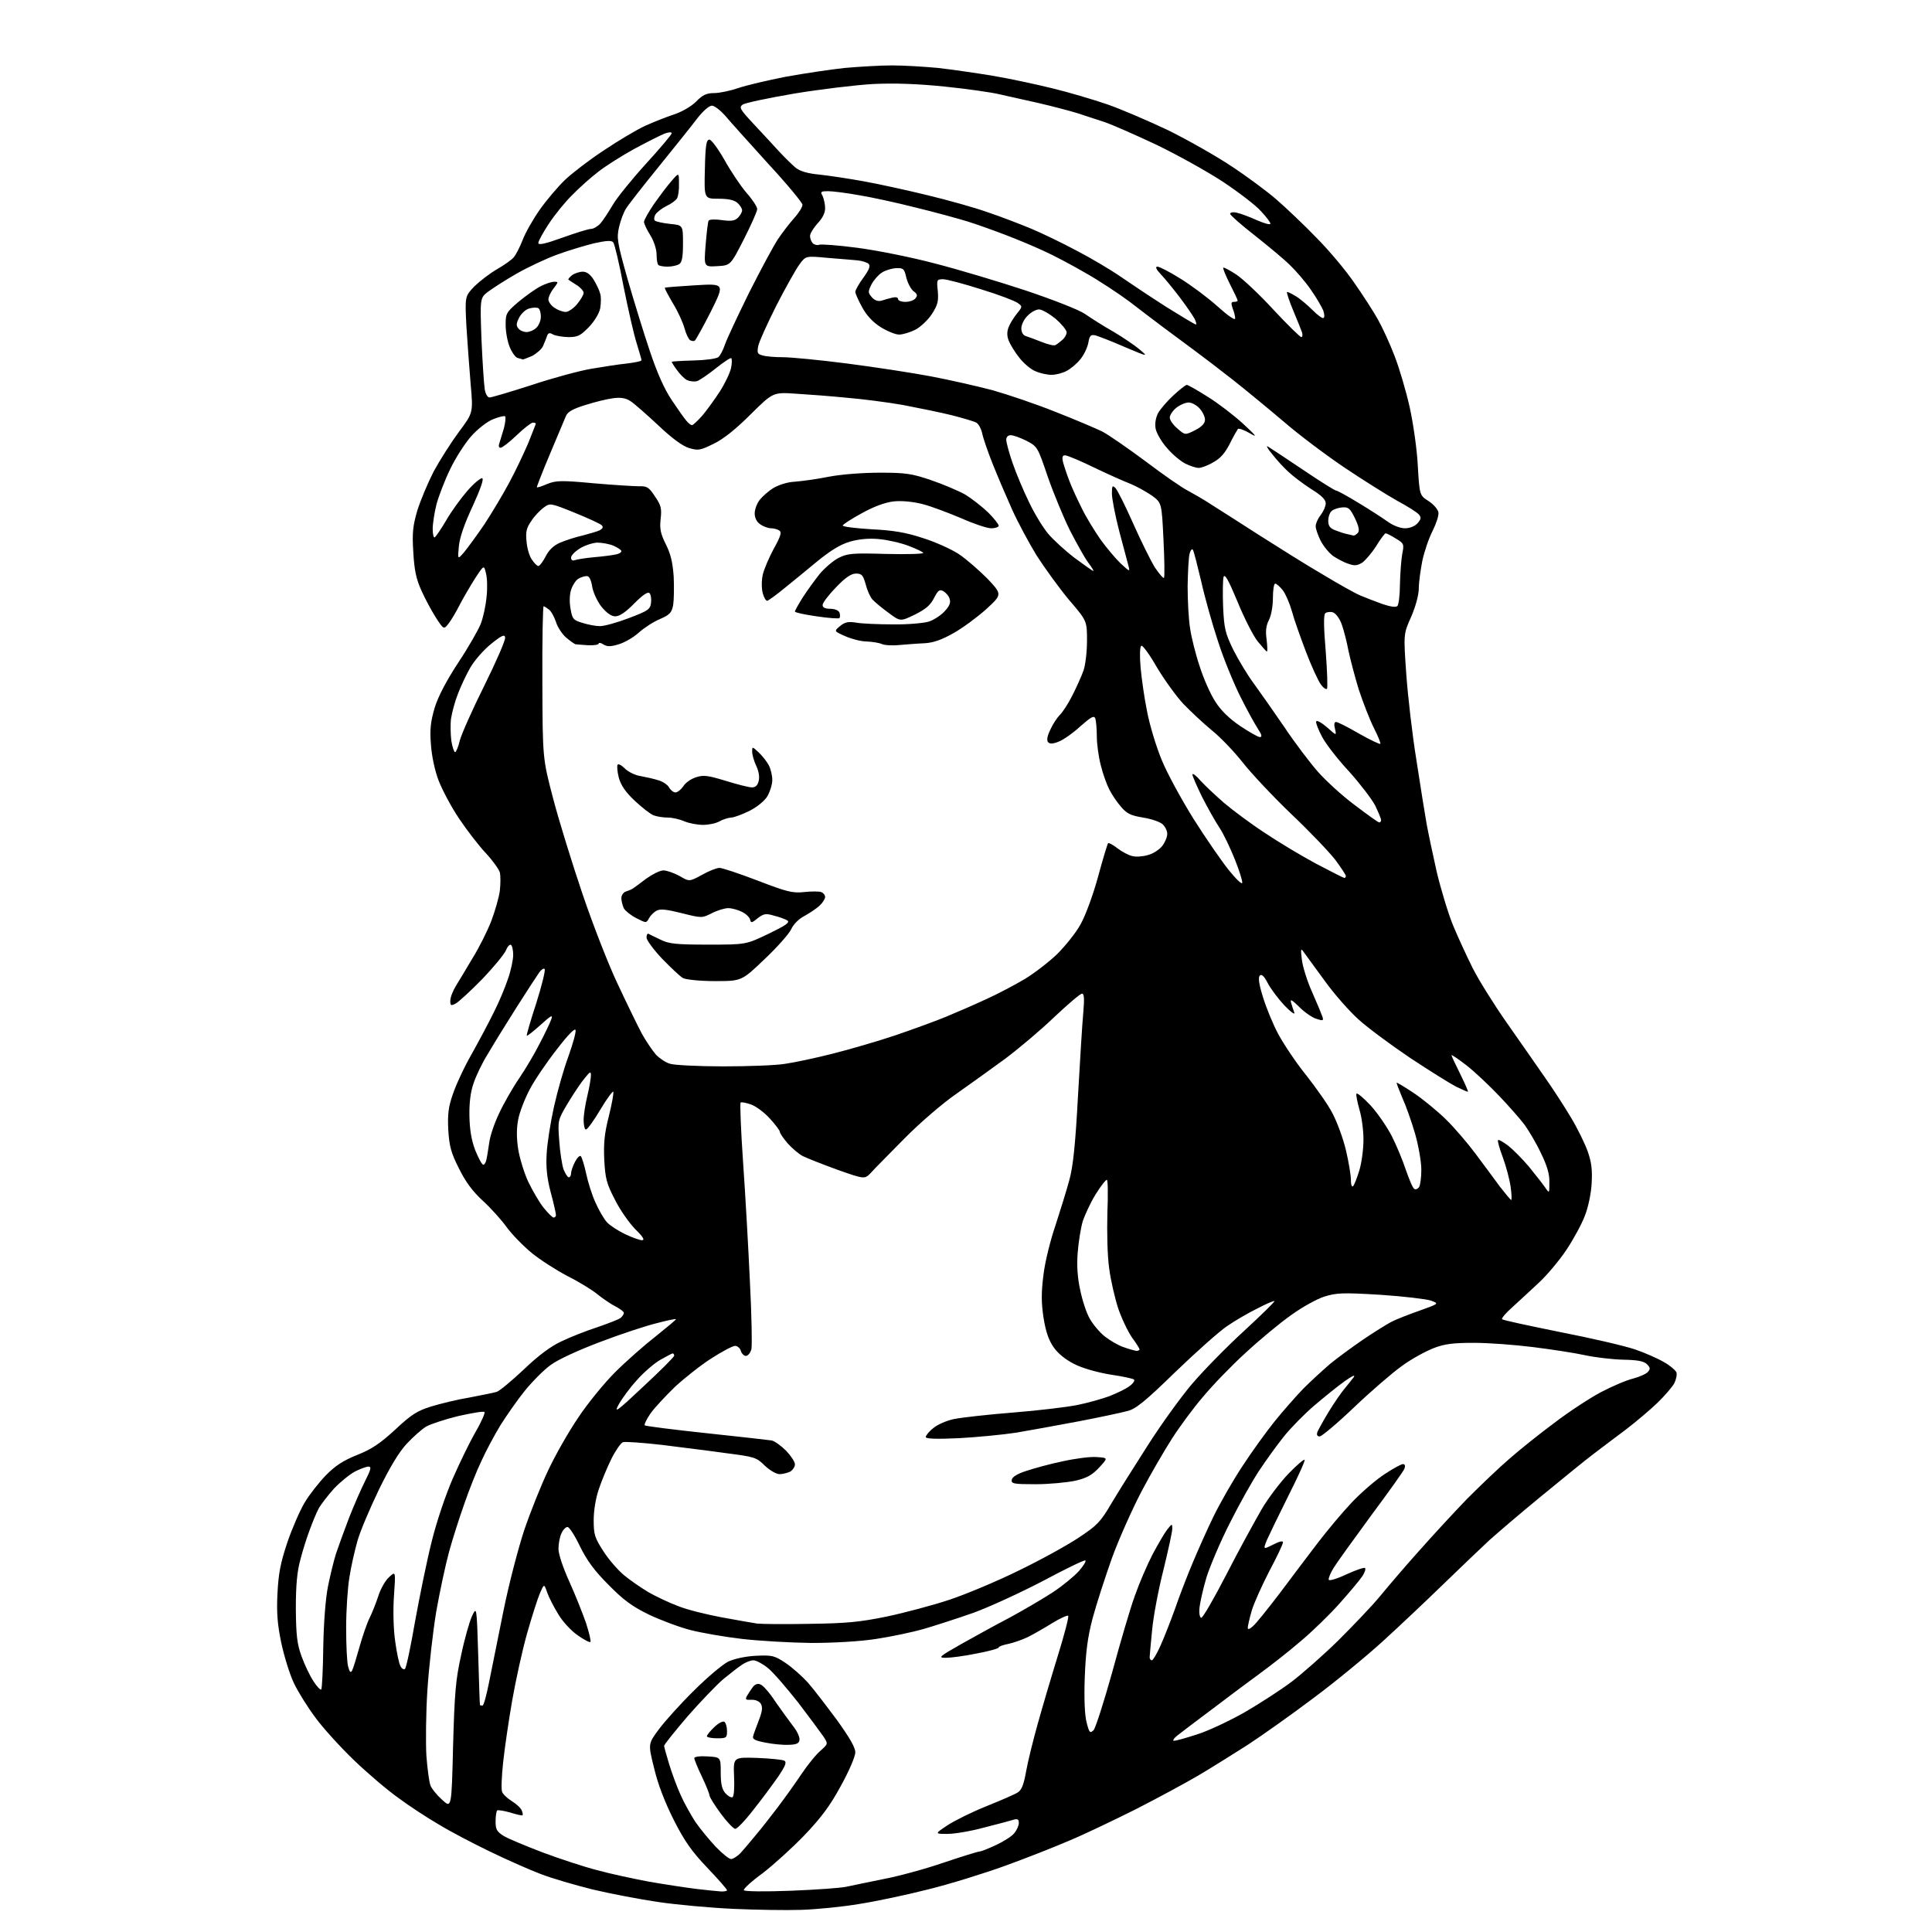 <?xml version="1.0" encoding="UTF-8" standalone="no"?>
<svg 
  version="1.1" 
  xmlns="http://www.w3.org/2000/svg" 
  xmlns:xlink="http://www.w3.org/1999/xlink" 
  xmlns:svg="http://www.w3.org/2000/svg"
  xmlns:rdf="http://www.w3.org/1999/02/22-rdf-syntax-ns#"
  xmlns:cc="http://creativecommons.org/ns#"
  xmlns:dc="http://purl.org/dc/elements/1.1/"
  viewBox="0 0 768 768"
  width="768"
  height="768"
>
<style>svg {background-color: white; }</style>"
<path stroke="none" fill="black" fill-rule="evenodd" d="M318.5,759.2C312.4,759.4 300.3,759.2 291.5,758.8C282.7,758.4 269.3,757.2 261.8,756.1C254.2,755.0 242.4,752.7 235.6,751.1C228.8,749.4 219.4,746.7 214.8,744.9C210.3,743.2 201.1,739.1 194.5,735.9C187.9,732.7 178.9,728.0 174.5,725.3C170.0,722.7 162.8,718.0 158.5,714.8C154.1,711.7 146.1,704.9 140.6,699.6C135.2,694.4 128.3,686.8 125.4,682.8C122.4,678.8 118.5,672.6 116.8,669.0C115.1,665.4 112.9,658.2 111.8,653.0C110.3,645.8 109.9,641.1 110.3,633.4C110.7,625.4 111.5,621.3 114.2,613.2C116.1,607.6 119.2,600.5 121.1,597.3C123.0,594.1 126.8,589.3 129.5,586.5C133.2,582.7 136.4,580.6 141.9,578.4C147.7,576.1 151.0,573.9 157.1,568.3C163.5,562.3 165.9,560.8 171.4,559.1C175.0,558.0 181.9,556.3 186.8,555.5C191.6,554.6 196.4,553.6 197.4,553.3C198.5,553.0 203.3,549.0 208.1,544.5C213.8,539.0 219.0,535.1 223.2,533.2C226.7,531.5 233.1,529.0 237.4,527.6C241.8,526.1 245.9,524.5 246.7,523.9C247.4,523.3 248.0,522.4 248.0,521.9C248.0,521.4 246.5,520.3 244.8,519.4C243.0,518.5 239.7,516.3 237.5,514.5C235.3,512.7 229.9,509.4 225.5,507.2C221.1,504.9 214.7,500.8 211.4,498.1C208.0,495.3 203.5,490.7 201.4,487.8C199.3,484.9 195.0,480.1 191.8,477.2C187.8,473.5 185.0,469.7 182.4,464.4C179.3,458.3 178.6,455.6 178.2,449.2C177.9,443.1 178.2,440.1 180.0,435.0C181.2,431.4 184.5,424.2 187.5,419.0C190.4,413.8 194.4,406.3 196.3,402.4C198.3,398.5 200.8,392.5 201.9,389.2C203.1,385.8 204.0,381.5 204.0,379.6C204.0,377.7 203.6,375.9 203.1,375.6C202.6,375.3 201.7,376.3 201.1,377.8C200.4,379.4 196.2,384.5 191.7,389.2C187.1,393.9 182.4,398.2 181.2,398.9C179.2,399.9 179.0,399.8 179.0,397.8C179.0,396.5 180.0,393.9 181.3,391.8C182.5,389.8 185.5,384.9 187.9,380.8C190.4,376.8 193.7,370.2 195.3,366.1C196.8,362.1 198.4,356.6 198.7,354.0C199.0,351.3 199.0,348.1 198.7,346.8C198.3,345.5 195.8,342.0 193.0,339.0C190.2,336.0 185.5,329.9 182.5,325.4C179.5,321.0 175.9,314.2 174.4,310.4C172.8,306.2 171.6,300.5 171.3,295.9C170.8,289.9 171.2,286.8 172.8,281.3C174.2,276.8 177.4,270.7 182.1,263.5C186.1,257.5 190.1,250.5 191.1,248.0C192.1,245.4 193.1,240.7 193.4,237.4C193.8,234.2 193.7,229.9 193.2,228.0C192.4,224.5 192.4,224.5 188.8,230.0C186.9,233.0 184.1,237.8 182.7,240.5C181.3,243.3 179.3,246.6 178.3,247.9C176.4,250.3 176.4,250.3 173.2,245.4C171.5,242.7 168.9,237.9 167.5,234.7C165.5,230.3 164.7,226.8 164.3,219.6C163.8,211.8 164.1,209.1 165.9,202.9C167.2,198.8 170.1,191.9 172.4,187.4C174.8,183.0 179.3,175.9 182.4,171.7C188.1,164.1 188.1,164.1 187.1,152.8C186.6,146.6 185.8,136.2 185.4,129.6C184.8,117.8 184.8,117.8 188.6,113.8C190.8,111.7 194.8,108.6 197.6,107.0C200.4,105.4 203.4,103.3 204.2,102.3C205.1,101.3 206.7,98.1 207.8,95.3C208.9,92.4 212.0,87.0 214.6,83.3C217.3,79.5 221.7,74.3 224.5,71.6C227.2,69.0 234.2,63.6 240.0,59.8C245.8,55.9 253.2,51.5 256.5,50.0C259.8,48.5 264.9,46.5 267.9,45.5C271.0,44.5 274.8,42.3 276.7,40.4C279.3,37.7 280.9,37.0 283.9,37.0C286.0,37.0 290.3,36.1 293.5,35.0C296.7,33.9 305.2,31.9 312.4,30.5C319.6,29.2 330.2,27.6 335.9,27.0C341.6,26.5 350.0,26.0 354.6,26.0C359.3,26.0 367.4,26.5 372.8,27.0C378.1,27.6 387.9,29.0 394.5,30.1C401.1,31.2 411.8,33.5 418.3,35.1C424.9,36.7 434.7,39.6 440.2,41.5C445.7,43.4 456.6,48.1 464.4,51.8C472.1,55.6 483.4,62.0 489.4,66.0C495.5,70.0 503.6,76.0 507.4,79.3C511.3,82.7 518.5,89.5 523.3,94.5C528.2,99.4 535.0,107.5 538.4,112.5C541.9,117.5 546.1,124.0 547.8,127.1C549.5,130.1 552.5,136.6 554.4,141.6C556.3,146.5 559.0,155.7 560.4,162.0C561.8,168.4 563.3,178.8 563.6,185.2C564.3,196.9 564.3,196.9 567.9,199.2C569.9,200.5 571.6,202.5 571.8,203.7C572.0,204.9 570.9,208.2 569.5,211.0C568.0,213.9 566.2,219.2 565.4,222.9C564.7,226.5 564.0,231.4 564.0,233.8C564.0,236.4 562.8,240.9 561.0,245.1C557.9,252.0 557.9,252.0 559.0,267.7C559.6,276.4 561.4,292.1 563.1,302.5C564.7,312.9 566.5,324.2 567.1,327.5C567.7,330.8 569.5,339.4 571.1,346.5C572.8,353.6 575.7,363.2 577.6,367.8C579.5,372.4 583.0,380.0 585.4,384.8C587.8,389.6 594.0,399.5 599.2,406.9C604.3,414.2 611.1,423.9 614.2,428.4C617.3,432.8 621.9,439.9 624.4,444.1C626.9,448.2 629.9,454.3 631.1,457.6C632.7,462.1 633.0,465.1 632.7,470.5C632.5,474.4 631.3,480.1 630.0,483.3C628.8,486.5 625.5,492.6 622.7,496.8C619.9,501.0 614.9,507.0 611.5,510.1C608.2,513.2 603.5,517.5 601.0,519.8C598.5,522.0 596.8,524.1 597.1,524.4C597.4,524.8 607.8,527.0 620.1,529.5C632.4,531.9 645.8,535.0 649.9,536.4C654.0,537.8 659.2,540.1 661.5,541.5C663.9,542.8 666.0,544.7 666.4,545.5C666.7,546.4 666.3,548.3 665.6,549.8C664.8,551.3 661.8,554.8 658.8,557.7C655.9,560.5 650.3,565.2 646.4,568.2C642.5,571.1 636.7,575.5 633.4,578.0C630.2,580.4 620.8,588.1 612.5,594.9C604.2,601.7 595.0,609.6 592.0,612.3C589.0,615.1 580.9,622.8 574.0,629.5C567.1,636.2 556.1,646.6 549.5,652.6C542.9,658.6 530.5,668.8 522.0,675.1C513.5,681.5 501.8,689.8 496.0,693.6C490.2,697.3 481.4,702.8 476.5,705.7C471.6,708.6 460.3,714.7 451.5,719.2C442.7,723.6 430.8,729.3 425.0,731.7C419.2,734.2 407.8,738.7 399.5,741.7C391.2,744.7 377.4,749.0 368.8,751.1C360.2,753.3 347.8,755.9 341.3,756.9C334.8,758.0 324.6,759.0 318.5,759.2zM286.8,751.9C288.0,751.9 289.0,751.7 289.0,751.4C289.0,751.0 285.5,747.0 281.2,742.5C275.0,736.0 272.1,731.9 267.8,723.4C264.2,716.2 261.5,709.2 260.0,702.8C257.6,693.2 257.6,693.2 262.0,687.3C264.4,684.1 270.6,677.2 275.9,672.0C281.2,666.7 287.3,661.6 289.5,660.5C291.9,659.4 296.3,658.4 300.5,658.2C307.0,657.9 307.8,658.1 312.2,661.0C314.9,662.8 318.8,666.3 321.1,668.8C323.4,671.4 328.5,678.1 332.6,683.6C337.7,690.7 340.0,694.6 340.0,696.6C340.0,698.2 337.5,704.1 334.2,710.0C330.0,717.8 326.3,722.7 319.8,729.5C315.0,734.5 307.5,741.3 303.2,744.6C298.8,747.8 295.4,750.9 295.7,751.4C296.1,751.9 304.0,752.0 314.4,751.6C324.4,751.2 334.3,750.5 336.5,750.0C338.7,749.5 345.2,748.2 351.0,747.0C356.9,745.9 367.6,743.0 374.9,740.5C382.3,738.0 388.8,736.0 389.4,736.0C390.0,736.0 393.0,734.8 396.0,733.4C399.0,732.0 402.3,729.9 403.2,728.7C404.2,727.5 405.0,725.7 405.0,724.6C405.0,723.2 404.5,722.9 402.8,723.4C401.5,723.8 396.3,725.2 391.1,726.5C386.0,727.9 379.5,729.0 376.7,729.0C371.5,729.0 371.5,729.0 376.6,725.6C379.5,723.7 386.4,720.3 392.1,718.0C397.8,715.7 403.4,713.3 404.6,712.5C406.1,711.6 407.0,709.3 407.9,704.1C408.6,700.2 410.7,691.7 412.5,685.3C414.3,678.8 417.9,666.6 420.5,658.2C423.1,649.8 425.0,642.6 424.6,642.3C424.3,642.0 421.4,643.3 418.3,645.2C415.1,647.2 410.7,649.7 408.5,650.8C406.2,651.9 402.7,653.1 400.7,653.5C398.7,653.9 397.0,654.5 397.0,654.9C397.0,655.3 393.1,656.4 388.2,657.3C383.4,658.3 377.9,659.0 376.0,659.0C372.8,659.0 373.2,658.6 382.0,653.6C387.2,650.7 396.0,645.8 401.6,642.9C407.1,639.9 414.8,635.4 418.6,632.9C422.4,630.4 427.0,626.6 428.9,624.5C430.8,622.3 431.9,620.5 431.4,620.3C430.9,620.1 423.3,623.8 414.5,628.5C405.7,633.1 393.3,638.8 387.0,641.1C380.7,643.3 371.8,646.2 367.3,647.5C362.8,648.8 354.3,650.6 348.3,651.5C341.9,652.5 331.4,653.1 322.5,653.1C314.3,653.0 301.9,652.3 295.0,651.5C288.1,650.7 278.9,649.1 274.6,648.0C270.2,646.9 262.8,644.1 258.1,641.9C251.3,638.6 247.9,636.1 241.9,630.0C236.2,624.3 233.3,620.3 230.5,614.6C228.5,610.4 226.3,607.0 225.6,607.0C224.9,607.0 223.8,608.1 223.2,609.5C222.5,610.9 222.0,613.7 222.0,615.7C222.0,617.8 223.8,623.2 226.4,628.9C228.8,634.2 231.7,641.6 233.0,645.3C234.2,649.1 235.0,652.4 234.7,652.7C234.4,653.0 232.1,651.8 229.7,650.1C227.2,648.4 223.7,644.7 222.0,641.8C220.2,638.9 218.2,635.0 217.5,633.0C216.3,629.5 216.3,629.5 214.6,633.4C213.7,635.5 211.4,642.7 209.5,649.4C207.6,656.1 205.0,668.0 203.6,676.0C202.2,684.0 200.6,695.0 200.0,700.6C199.4,706.1 199.2,711.4 199.6,712.3C199.9,713.2 201.7,714.9 203.5,716.0C205.3,717.1 207.1,718.8 207.4,719.7C207.8,720.6 207.9,721.4 207.7,721.6C207.6,721.8 205.3,721.3 202.8,720.5C200.3,719.8 197.9,719.4 197.6,719.7C197.3,720.1 197.0,722.0 197.0,724.1C197.0,727.2 197.5,728.1 200.2,729.8C202.0,730.9 209.0,733.8 215.8,736.4C222.5,738.9 232.2,742.1 237.3,743.4C242.3,744.8 251.7,746.8 258.0,748.0C264.4,749.1 272.9,750.4 277.0,750.9C281.1,751.4 285.5,751.8 286.8,751.9zM290.6,739.0C291.4,739.0 293.1,737.9 294.3,736.7C295.5,735.4 298.3,732.1 300.5,729.4C302.8,726.7 306.6,721.8 309.1,718.5C311.6,715.2 315.8,709.4 318.4,705.5C321.0,701.6 324.5,697.3 326.2,695.9C329.2,693.2 329.2,693.2 327.4,690.4C326.3,688.8 321.8,682.7 317.3,676.8C312.7,671.0 307.4,664.8 305.3,663.1C303.2,661.4 300.6,660.0 299.5,660.0C298.4,660.0 296.3,660.8 294.9,661.8C293.5,662.7 290.2,665.3 287.5,667.5C284.9,669.7 278.5,676.4 273.3,682.3C268.2,688.3 264.0,693.5 264.0,694.0C264.0,694.4 264.9,697.7 266.0,701.3C267.1,704.9 269.1,710.3 270.5,713.4C271.9,716.6 274.6,721.4 276.4,724.2C278.3,727.0 282.0,731.4 284.5,734.1C287.1,736.8 289.8,739.0 290.6,739.0zM292.3,727.0C291.6,727.0 289.0,724.3 286.5,720.9C284.0,717.5 282.0,714.3 282.0,713.6C282.0,713.0 280.6,709.6 279.0,706.2C277.3,702.7 276.0,699.4 276.0,698.9C276.0,698.3 278.3,698.0 281.2,698.2C286.5,698.5 286.5,698.5 286.5,704.6C286.5,709.2 287.0,711.3 288.4,712.9C289.4,714.0 290.7,714.7 291.2,714.4C291.8,714.0 292.0,710.4 291.8,706.1C291.5,698.5 291.5,698.5 301.0,698.8C306.2,699.0 311.0,699.5 311.8,699.9C312.8,700.5 312.2,702.0 309.3,706.3C307.2,709.3 302.8,715.3 299.5,719.4C296.3,723.6 293.0,727.0 292.3,727.0zM180.1,694.2C180.7,673.1 181.1,667.8 183.3,658.0C184.6,651.7 186.6,644.7 187.6,642.5C189.5,638.5 189.5,638.5 190.1,658.0C190.4,668.7 190.7,677.6 190.8,677.8C190.9,677.9 191.4,678.0 191.8,678.0C192.3,678.0 193.4,673.8 194.4,668.8C195.4,663.7 198.0,651.0 200.1,640.5C202.2,630.0 206.0,615.5 208.4,608.2C210.9,600.9 215.2,590.1 218.0,584.3C220.7,578.5 226.0,569.2 229.8,563.6C233.5,558.0 240.1,549.9 244.5,545.5C248.9,541.1 256.3,534.6 260.8,531.1C265.3,527.5 268.9,524.5 268.7,524.4C268.5,524.2 265.1,524.9 261.0,526.0C256.9,527.0 246.8,530.3 238.7,533.4C229.7,536.8 221.9,540.4 218.9,542.6C216.1,544.6 211.5,549.3 208.5,553.0C205.6,556.6 201.3,562.8 198.9,566.6C196.6,570.4 193.2,576.7 191.4,580.7C189.5,584.6 186.5,592.2 184.6,597.7C182.7,603.1 179.9,611.7 178.5,616.9C177.1,622.0 174.8,632.8 173.4,640.7C172.1,648.6 170.5,662.6 169.9,671.8C169.3,681.0 169.2,692.8 169.5,698.0C169.9,703.2 170.6,708.4 171.1,709.7C171.5,710.9 173.6,713.5 175.7,715.4C179.5,718.9 179.5,718.9 180.1,694.2zM313.5,693.6C311.3,693.7 307.1,693.3 304.2,692.7C300.0,691.9 299.0,691.3 299.4,690.1C299.6,689.2 300.7,686.4 301.7,683.7C303.1,680.1 303.2,678.6 302.4,677.2C301.7,676.2 300.2,675.6 298.6,675.7C296.4,675.8 296.2,675.6 296.9,674.2C297.4,673.3 298.5,671.7 299.2,670.7C300.1,669.5 301.2,669.1 302.3,669.6C303.3,669.9 306.0,673.0 308.2,676.4C310.5,679.7 313.7,684.1 315.3,686.2C316.9,688.2 318.0,690.6 317.8,691.7C317.6,693.1 316.5,693.5 313.5,693.6zM466.7,692.0C467.4,692.0 471.4,690.9 475.7,689.5C480.0,688.2 488.5,684.2 494.7,680.7C500.9,677.1 509.4,671.6 513.6,668.4C517.9,665.1 526.2,657.8 532.1,652.0C537.9,646.2 545.4,638.4 548.6,634.5C551.8,630.6 558.7,622.5 564.1,616.5C569.4,610.5 578.0,601.2 583.1,595.9C588.3,590.7 595.9,583.4 600.0,579.9C604.1,576.3 612.2,569.8 617.9,565.6C623.5,561.3 631.9,555.8 636.4,553.4C640.8,551.1 646.6,548.6 649.2,548.0C651.8,547.3 654.5,546.1 655.1,545.3C656.1,544.2 656.0,543.6 654.7,542.3C653.5,541.1 651.0,540.6 645.3,540.5C641.0,540.4 634.1,539.6 630.0,538.7C625.9,537.8 616.7,536.4 609.5,535.5C602.4,534.6 591.8,533.8 586.0,533.8C577.7,533.8 574.3,534.2 569.9,535.9C566.8,537.1 561.1,540.2 557.4,542.9C553.6,545.6 545.0,553.0 538.3,559.4C531.6,565.8 525.4,571.0 524.6,571.0C523.6,571.0 523.3,570.4 523.7,569.2C524.1,568.3 526.1,564.6 528.3,561.0C530.5,557.4 533.3,553.4 534.5,552.0C535.6,550.6 537.3,548.6 538.1,547.5C538.9,546.3 537.6,546.9 534.6,549.0C531.9,550.9 526.5,555.3 522.6,558.6C518.6,562.0 513.1,567.6 510.3,571.1C507.5,574.6 503.2,580.6 500.6,584.5C498.0,588.4 492.8,597.6 489.1,605.0C485.3,612.4 481.1,622.3 479.6,627.0C478.2,631.7 477.0,637.2 476.8,639.2C476.6,641.2 476.9,643.0 477.5,643.1C478.1,643.2 482.6,635.4 487.5,625.9C492.4,616.3 498.8,604.7 501.5,600.0C504.2,595.4 509.1,589.0 512.3,585.7C515.5,582.4 518.3,580.0 518.6,580.3C518.9,580.6 516.0,587.0 512.1,594.7C508.3,602.3 504.5,610.2 503.6,612.2C502.1,616.0 502.1,616.0 506.1,614.0C508.6,612.7 510.0,612.4 510.0,613.1C510.0,613.8 507.6,618.9 504.6,624.5C501.7,630.1 498.5,637.2 497.6,640.2C496.7,643.3 496.0,646.4 496.0,647.1C496.0,647.9 496.8,647.6 498.1,646.4C499.3,645.4 504.1,639.4 508.9,633.1C513.6,626.8 520.4,617.8 524.0,613.1C527.6,608.4 533.6,601.2 537.4,597.2C541.2,593.2 547.0,588.2 550.4,586.0C553.7,583.8 557.0,582.0 557.7,582.0C558.5,582.0 558.7,582.7 558.3,583.8C558.0,584.7 552.0,593.1 545.0,602.5C538.1,611.9 531.4,621.2 530.1,623.3C528.9,625.3 528.0,627.4 528.2,628.0C528.4,628.5 531.5,627.6 535.3,625.8C539.0,624.1 542.3,623.0 542.6,623.3C543.0,623.7 542.5,625.1 541.6,626.5C540.7,627.9 536.6,632.8 532.5,637.4C528.5,641.9 521.4,648.8 516.8,652.6C512.3,656.5 505.1,662.1 501.0,665.1C496.9,668.1 488.3,674.5 482.0,679.3C475.7,684.0 469.4,688.8 468.0,689.9C466.6,691.0 466.0,692.0 466.7,692.0zM285.0,691.0C282.8,691.0 281.0,690.6 281.0,690.2C281.0,689.7 282.3,688.1 283.9,686.6C285.5,685.0 287.3,684.1 287.9,684.4C288.5,684.8 289.0,686.4 289.0,688.1C289.0,690.8 288.8,691.0 285.0,691.0zM434.7,687.8C435.5,686.9 438.8,676.6 442.1,664.8C445.3,653.0 449.3,639.3 451.1,634.4C452.8,629.5 456.0,622.1 458.1,618.0C460.3,613.9 462.9,609.4 464.0,608.0C465.9,605.6 466.0,605.6 466.0,607.7C466.0,608.9 464.4,616.2 462.5,624.0C460.5,631.8 458.5,642.5 458.0,647.8C457.5,653.1 457.0,658.1 457.0,658.8C457.0,659.4 457.4,660.0 457.9,660.0C458.3,660.0 459.9,657.4 461.3,654.2C462.7,651.1 465.3,644.5 467.1,639.5C468.8,634.5 471.9,626.5 474.0,621.5C476.1,616.5 479.8,608.1 482.4,602.8C485.0,597.5 490.1,588.5 493.9,582.8C497.6,577.1 503.4,569.1 506.7,565.0C510.0,560.9 515.2,555.0 518.1,552.0C521.1,549.0 525.9,544.6 528.7,542.2C531.6,539.8 537.5,535.5 541.7,532.6C546.0,529.7 551.1,526.5 553.0,525.5C554.9,524.5 560.0,522.5 564.3,521.0C572.1,518.2 572.1,518.2 568.8,517.0C567.0,516.4 557.9,515.3 548.7,514.7C533.8,513.8 531.3,513.9 526.5,515.4C523.6,516.3 517.6,519.6 513.2,522.8C508.8,525.9 500.6,532.7 495.0,537.9C489.4,543.0 481.8,550.9 478.1,555.4C474.3,559.8 468.8,567.3 465.8,572.0C462.8,576.7 457.3,586.1 453.7,593.0C450.1,599.9 444.8,611.7 442.0,619.4C439.3,627.0 435.8,637.8 434.3,643.4C432.3,651.1 431.6,656.7 431.2,667.0C430.9,675.6 431.2,682.1 432.0,684.9C433.0,688.8 433.3,689.1 434.7,687.8zM127.7,671.6C128.0,671.3 128.4,663.8 128.5,654.8C128.7,644.7 129.4,635.5 130.4,630.5C131.3,626.1 132.7,620.3 133.6,617.5C134.5,614.8 136.8,608.5 138.7,603.5C140.6,598.6 143.5,592.0 145.1,588.8C147.5,584.1 147.7,583.0 146.5,583.0C145.6,583.0 143.2,583.9 141.2,584.9C139.1,586.0 135.4,589.0 132.8,591.7C130.3,594.5 127.5,598.1 126.6,599.8C125.7,601.5 124.2,605.2 123.1,608.2C122.0,611.1 120.3,616.4 119.4,620.0C118.1,624.7 117.6,630.1 117.6,639.5C117.7,650.3 118.1,653.5 119.9,658.5C121.1,661.8 123.2,666.2 124.6,668.3C126.0,670.5 127.4,671.9 127.7,671.6zM140.0,664.0C140.4,663.2 141.7,659.0 142.9,654.7C144.1,650.4 145.9,645.2 146.9,643.2C147.9,641.2 149.5,637.2 150.4,634.4C151.3,631.6 153.2,628.2 154.7,626.9C157.3,624.5 157.3,624.5 156.6,634.5C156.2,640.3 156.4,647.8 157.1,652.5C157.7,656.9 158.6,661.3 159.2,662.3C159.7,663.4 160.6,663.8 161.0,663.4C161.5,662.9 163.3,654.4 165.0,644.5C166.8,634.6 169.7,620.3 171.6,612.8C173.5,605.0 177.2,594.1 180.0,587.7C182.7,581.5 186.8,573.1 189.1,569.1C191.4,565.2 192.9,561.6 192.6,561.3C192.2,560.9 187.6,561.7 182.2,562.9C176.9,564.2 171.1,566.1 169.4,567.1C167.7,568.1 164.2,571.2 161.7,573.9C158.6,577.2 155.0,583.2 150.6,592.2C147.1,599.5 143.2,608.6 142.1,612.5C141.0,616.4 139.5,622.9 138.9,627.0C138.2,631.1 137.6,640.1 137.6,647.0C137.6,653.9 137.9,660.8 138.4,662.5C139.0,664.8 139.4,665.1 140.0,664.0zM322.0,645.5C336.5,645.3 341.8,644.8 352.5,642.6C359.6,641.1 370.9,638.1 377.5,635.9C384.1,633.7 396.5,628.5 405.0,624.3C413.5,620.2 424.2,614.3 428.7,611.3C436.0,606.5 437.5,605.0 441.7,597.8C444.3,593.4 450.8,583.1 456.1,574.8C461.3,566.6 469.3,555.5 473.8,550.2C478.3,544.9 487.6,535.4 494.5,529.1C501.3,522.8 506.8,517.5 506.6,517.2C506.4,517.0 503.3,518.3 499.9,520.1C496.4,521.8 490.9,525.0 487.7,527.2C484.5,529.4 475.3,537.6 467.1,545.5C455.4,556.9 451.5,560.1 448.2,560.9C446.0,561.5 437.2,563.4 428.8,565.0C420.4,566.6 409.2,568.6 404.0,569.5C398.8,570.3 388.5,571.3 381.2,571.7C372.1,572.1 368.0,572.0 368.0,571.2C368.0,570.7 369.3,569.0 371.0,567.7C372.6,566.3 376.3,564.7 379.2,564.1C382.1,563.5 392.7,562.3 402.8,561.5C412.9,560.7 424.4,559.3 428.3,558.5C432.3,557.7 438.0,556.1 441.0,555.0C444.0,553.8 447.6,552.1 449.0,551.0C450.4,550.0 451.2,548.8 450.8,548.4C450.4,548.0 446.1,547.1 441.3,546.4C436.0,545.5 430.3,543.9 427.0,542.2C423.6,540.5 420.5,538.0 418.8,535.5C416.8,532.6 415.7,529.3 414.8,523.7C413.9,517.6 413.9,513.8 414.8,506.7C415.4,501.6 417.6,492.8 419.6,487.0C421.5,481.2 424.0,473.1 425.1,469.0C426.6,463.6 427.5,454.5 428.5,436.0C429.3,422.0 430.2,407.0 430.6,402.8C431.1,397.0 431.0,395.0 430.1,395.0C429.4,395.0 424.5,399.2 419.2,404.2C413.9,409.3 404.9,416.9 399.4,421.0C393.8,425.1 385.0,431.4 379.9,435.0C374.7,438.6 365.6,446.4 359.6,452.5C353.6,458.6 347.5,464.7 346.2,466.2C343.7,468.8 343.7,468.8 332.9,465.0C326.9,462.8 320.8,460.4 319.2,459.6C317.6,458.8 314.9,456.5 313.1,454.5C311.4,452.5 310.0,450.5 310.0,449.9C310.0,449.4 308.2,447.0 305.9,444.5C303.7,442.1 300.3,439.6 298.4,439.0C296.4,438.3 294.6,438.0 294.4,438.3C294.1,438.6 294.5,449.3 295.4,462.2C296.3,475.0 297.5,496.3 298.1,509.5C298.8,522.7 299.0,534.7 298.7,536.3C298.3,537.8 297.3,539.0 296.5,539.0C295.8,539.0 294.8,538.1 294.5,537.0C294.2,535.9 293.1,535.0 292.2,535.0C291.3,535.0 287.1,537.2 282.9,539.9C278.8,542.5 272.2,547.7 268.3,551.3C264.5,555.0 260.0,559.8 258.5,562.0C257.0,564.2 256.0,566.3 256.3,566.6C256.6,566.9 267.6,568.3 280.7,569.7C293.8,571.1 305.5,572.4 306.7,572.6C307.9,572.8 310.5,574.7 312.5,576.7C314.4,578.7 316.0,581.1 316.0,582.1C316.0,583.1 315.1,584.4 314.1,585.0C313.0,585.5 311.1,586.0 309.9,586.0C308.6,586.0 306.0,584.5 304.0,582.6C300.7,579.3 299.8,579.1 289.0,577.7C282.7,576.8 271.1,575.4 263.4,574.4C255.6,573.5 248.5,573.0 247.6,573.3C246.8,573.6 244.7,576.6 243.1,579.8C241.5,583.0 239.2,588.5 238.1,591.8C236.8,595.5 236.0,600.5 236.0,604.3C236.0,610.0 236.4,611.3 239.9,616.7C242.0,620.0 245.7,624.2 248.1,626.2C250.5,628.2 254.9,631.2 257.9,633.0C260.9,634.7 266.2,637.2 269.7,638.5C273.2,639.9 280.9,641.8 286.8,642.9C292.7,644.0 299.1,645.1 301.0,645.4C302.9,645.6 312.4,645.7 322.0,645.5zM411.7,590.0C402.9,590.0 401.9,589.8 402.2,588.2C402.4,587.1 404.5,585.8 408.0,584.7C411.0,583.7 417.5,581.9 422.4,580.9C427.3,579.8 433.4,579.0 435.9,579.2C440.5,579.5 440.5,579.5 437.0,583.3C434.2,586.3 432.2,587.5 427.5,588.6C424.2,589.3 417.1,590.0 411.7,590.0zM255.8,551.1C262.5,544.9 268.0,539.4 268.0,538.9C268.0,538.4 267.7,538.0 267.4,538.0C267.1,538.0 264.9,539.2 262.4,540.6C260.0,542.0 255.8,545.6 253.2,548.6C250.5,551.5 247.3,555.9 246.0,558.2C243.9,562.0 245.1,561.2 255.8,551.1zM451.8,537.0C452.4,537.0 453.0,536.7 453.0,536.4C453.0,536.1 451.7,534.0 450.0,531.7C448.4,529.4 445.9,524.2 444.5,520.1C443.2,516.1 441.5,508.9 440.9,504.1C440.2,499.2 440.0,489.8 440.2,482.2C440.5,475.0 440.4,469.0 440.0,469.0C439.5,469.0 437.5,471.6 435.5,474.8C433.6,477.9 431.3,482.8 430.4,485.5C429.6,488.2 428.7,493.9 428.4,498.0C428.0,503.0 428.3,507.9 429.4,512.8C430.2,516.8 431.9,522.0 433.2,524.2C434.5,526.5 437.1,529.6 439.1,531.2C441.1,532.8 444.5,534.8 446.6,535.5C448.8,536.3 451.1,536.9 451.8,537.0zM255.2,493.0C256.4,493.0 255.7,491.7 252.5,488.6C250.1,486.1 246.4,480.9 244.4,476.8C241.1,470.5 240.6,468.4 240.2,461.0C239.9,454.4 240.3,450.5 242.0,443.8C243.2,439.0 244.0,434.6 243.8,434.0C243.7,433.5 241.3,436.6 238.7,441.0C236.1,445.4 233.5,449.0 232.9,449.0C232.4,449.0 232.0,447.3 232.0,445.2C232.0,443.2 232.7,438.8 233.5,435.5C234.3,432.2 234.9,428.6 234.9,427.5C234.9,425.8 234.6,425.9 232.5,428.5C231.1,430.1 228.1,434.6 225.8,438.4C221.7,445.3 221.7,445.3 222.3,453.4C222.6,457.9 223.4,463.0 224.0,464.8C224.7,466.5 225.6,468.0 226.1,468.0C226.6,468.0 227.0,467.3 227.0,466.5C227.0,465.6 227.7,463.5 228.6,461.8C229.5,460.1 230.5,459.2 230.9,459.6C231.3,460.1 232.3,463.2 233.0,466.5C233.7,469.8 235.3,475.0 236.7,478.0C238.0,481.0 240.1,484.6 241.3,485.9C242.5,487.2 245.8,489.3 248.5,490.6C251.2,491.9 254.3,493.0 255.2,493.0zM220.1,484.0C220.6,484.0 221.0,483.5 221.0,483.0C221.0,482.4 220.1,478.3 218.9,473.9C217.4,468.2 217.0,463.9 217.3,458.7C217.5,454.7 218.8,446.3 220.2,440.0C221.6,433.7 224.2,424.6 226.0,419.8C227.7,415.0 229.0,410.4 228.8,409.5C228.6,408.5 225.8,411.3 221.3,417.2C217.3,422.3 212.4,429.5 210.5,433.2C208.6,436.8 206.5,442.2 206.0,445.0C205.3,448.5 205.3,452.4 206.0,456.9C206.6,460.5 208.4,466.4 210.0,469.8C211.7,473.3 214.4,478.0 216.1,480.1C217.8,482.2 219.6,484.0 220.1,484.0zM600.7,477.0C601.0,477.0 600.9,474.6 600.5,471.8C600.1,468.9 598.7,463.6 597.4,460.1C596.1,456.6 595.2,453.5 595.5,453.2C595.7,452.9 597.5,453.9 599.5,455.4C601.4,456.9 605.2,460.7 607.8,463.8C610.4,467.0 613.3,470.7 614.2,472.0C615.9,474.5 615.9,474.5 615.9,470.0C616.0,466.8 615.0,463.4 612.6,458.5C610.8,454.6 607.8,449.6 606.1,447.2C604.4,444.9 599.8,439.7 596.0,435.7C592.2,431.7 586.4,426.2 583.1,423.6C579.7,421.0 577.0,419.1 577.0,419.5C577.0,419.8 578.6,423.2 580.5,427.0C582.4,430.9 583.8,434.0 583.5,434.0C583.2,434.0 581.0,433.0 578.7,431.9C576.4,430.7 568.2,425.6 560.5,420.5C552.8,415.3 543.6,408.5 540.1,405.3C536.5,402.1 530.4,395.2 526.6,389.9C522.7,384.6 518.9,379.4 518.2,378.4C517.1,376.8 517.0,377.2 517.5,381.4C517.8,384.1 519.6,390.0 521.6,394.4C523.6,398.9 525.4,403.3 525.7,404.2C526.2,405.8 525.9,405.9 523.0,404.9C521.3,404.3 518.2,402.1 516.3,400.1C513.6,397.5 512.8,397.0 513.2,398.5C513.5,399.6 514.1,401.4 514.5,402.5C514.9,403.6 513.1,402.3 510.5,399.6C508.0,396.9 505.0,392.9 503.9,390.7C502.5,388.0 501.5,387.1 500.8,387.8C500.1,388.5 500.4,391.1 502.0,396.2C503.2,400.2 505.9,406.9 508.1,411.0C510.3,415.1 515.3,422.6 519.3,427.5C523.2,432.5 528.0,439.2 529.7,442.6C531.5,446.0 533.9,452.5 535.0,457.1C536.1,461.7 537.0,467.1 537.0,469.0C537.0,471.1 537.4,472.0 537.9,471.5C538.4,470.9 539.5,468.1 540.4,465.1C541.3,462.1 542.0,456.7 542.0,453.0C542.0,449.3 541.3,444.0 540.4,441.1C539.6,438.2 539.0,435.4 539.2,434.8C539.4,434.2 542.0,436.4 544.9,439.5C547.8,442.7 551.6,448.3 553.4,451.9C555.2,455.5 557.7,461.5 558.9,465.2C560.2,468.9 561.6,472.3 562.2,472.6C562.8,473.0 563.6,472.6 564.1,471.9C564.6,471.1 565.0,468.0 565.0,465.0C565.0,461.9 563.9,455.5 562.5,450.6C561.1,445.8 558.8,439.3 557.4,436.3C556.1,433.2 555.1,430.6 555.2,430.4C555.4,430.3 558.4,432.1 562.0,434.5C565.6,436.9 571.3,441.6 574.7,444.9C578.1,448.2 583.4,454.4 586.6,458.7C589.8,463.0 594.2,468.9 596.3,471.8C598.5,474.6 600.5,477.0 600.7,477.0zM192.1,463.0C192.6,463.0 193.2,462.0 193.4,460.8C193.7,459.5 194.1,456.5 194.5,454.1C194.8,451.7 196.5,446.5 198.4,442.6C200.2,438.7 203.8,432.4 206.4,428.6C209.0,424.8 212.7,418.5 214.6,414.7C216.6,410.9 218.6,406.7 219.1,405.3C219.9,403.2 219.2,403.5 214.9,407.4C212.0,410.0 209.6,411.9 209.4,411.7C209.2,411.6 210.9,405.7 213.2,398.7C215.4,391.7 216.9,385.6 216.5,385.2C216.1,384.8 215.2,385.4 214.4,386.5C213.6,387.6 209.5,393.9 205.3,400.5C201.1,407.1 196.0,415.4 193.9,419.0C191.7,422.5 189.2,427.7 188.3,430.5C187.1,433.8 186.5,438.2 186.6,443.5C186.7,449.1 187.4,453.2 188.9,457.2C190.2,460.4 191.6,463.0 192.1,463.0zM287.5,423.9C297.4,423.9 308.4,423.5 312.0,422.9C315.6,422.4 324.1,420.6 330.8,418.9C337.6,417.2 348.9,413.9 355.8,411.6C362.8,409.2 371.9,405.9 376.0,404.2C380.1,402.5 387.3,399.4 392.0,397.2C396.7,395.1 403.6,391.4 407.5,389.1C411.4,386.7 417.1,382.3 420.3,379.2C423.5,376.0 427.7,370.8 429.5,367.5C431.5,364.0 434.5,355.8 436.5,348.5C438.4,341.5 440.2,335.5 440.5,335.2C440.7,334.9 442.4,335.8 444.2,337.2C446.0,338.6 448.7,340.0 450.1,340.3C451.5,340.7 454.3,340.5 456.3,339.9C458.3,339.4 460.8,337.8 462.0,336.3C463.1,334.9 464.0,332.7 464.0,331.5C464.0,330.3 463.2,328.6 462.1,327.6C461.1,326.7 457.6,325.5 454.4,325.0C449.6,324.2 448.0,323.5 445.7,320.8C444.1,319.0 442.0,315.9 441.0,313.9C440.0,312.0 438.4,307.6 437.6,304.3C436.7,300.9 436.0,295.7 436.0,292.7C436.0,289.6 435.7,286.5 435.4,285.6C434.9,284.3 433.7,285.0 429.6,288.6C426.8,291.2 423.0,293.9 421.1,294.7C418.8,295.7 417.4,295.8 416.7,295.1C416.0,294.4 416.2,292.8 417.5,290.1C418.5,287.9 420.2,285.3 421.2,284.3C422.3,283.3 424.6,279.8 426.2,276.6C427.9,273.3 429.9,268.8 430.7,266.6C431.5,264.3 432.1,259.0 432.1,254.7C432.1,246.8 432.1,246.8 424.9,238.4C421.0,233.7 415.2,225.7 412.0,220.7C408.9,215.6 404.5,207.4 402.3,202.5C400.1,197.6 396.6,189.4 394.6,184.4C392.6,179.4 390.7,173.8 390.4,172.1C390.0,170.4 389.0,168.5 388.1,168.0C387.2,167.5 382.8,166.2 378.5,165.1C374.1,164.0 365.3,162.2 359.0,161.0C352.8,159.9 342.6,158.6 336.5,158.1C330.5,157.5 321.4,156.8 316.4,156.5C307.3,155.9 307.3,155.9 298.4,164.7C292.5,170.6 287.5,174.6 283.7,176.4C278.4,179.0 277.6,179.2 273.9,178.1C271.3,177.3 267.2,174.3 261.7,169.1C257.1,164.8 252.2,160.5 250.7,159.5C248.7,158.2 246.8,157.9 243.7,158.3C241.4,158.6 236.4,159.8 232.7,161.0C227.8,162.5 225.7,163.7 225.0,165.3C224.5,166.5 221.6,173.3 218.6,180.5C215.6,187.6 213.3,193.6 213.4,193.7C213.6,193.9 215.4,193.3 217.5,192.4C221.0,191.0 223.0,190.9 235.9,192.1C243.9,192.8 252.1,193.3 254.1,193.3C257.2,193.2 258.0,193.7 260.4,197.4C262.8,200.9 263.1,202.2 262.6,206.4C262.2,210.3 262.6,212.2 264.7,216.4C266.6,220.2 267.4,223.5 267.8,229.2C268.0,233.4 267.9,238.5 267.6,240.5C267.0,243.6 266.2,244.4 262.3,246.1C259.7,247.2 256.0,249.6 253.9,251.5C251.8,253.4 248.3,255.4 246.0,256.1C242.7,257.1 241.4,257.1 239.9,256.2C238.9,255.5 238.0,255.4 238.0,255.8C238.0,256.3 236.1,256.6 233.8,256.5C231.4,256.3 229.2,256.2 228.8,256.1C228.5,256.1 226.8,254.9 225.1,253.5C223.5,252.1 221.6,249.3 221.0,247.2C220.3,245.2 219.1,242.9 218.2,242.3C217.3,241.6 216.4,241.0 216.1,241.0C215.8,241.0 215.5,254.6 215.6,271.3C215.7,301.5 215.7,301.5 219.9,317.5C222.2,326.3 227.5,343.4 231.6,355.5C235.7,367.6 242.0,383.8 245.7,391.5C249.3,399.2 253.6,408.0 255.2,411.0C256.9,414.0 259.4,417.7 260.8,419.3C262.3,420.8 264.8,422.5 266.5,422.9C268.1,423.4 277.6,423.9 287.5,423.9zM284.1,390.0C278.2,390.0 272.6,389.4 271.5,388.8C270.4,388.2 266.7,384.7 263.2,381.1C259.8,377.5 257.0,373.7 257.0,372.7C257.0,371.7 257.3,371.0 257.8,371.2C258.2,371.4 260.3,372.5 262.5,373.5C265.9,375.2 268.7,375.5 281.5,375.5C296.5,375.5 296.5,375.5 305.5,371.2C312.3,367.9 314.1,366.7 313.0,365.9C312.2,365.4 309.8,364.5 307.7,364.0C304.4,363.0 303.6,363.2 301.2,365.0C298.9,366.9 298.5,367.0 298.2,365.6C298.0,364.7 296.6,363.3 295.0,362.5C293.4,361.7 290.9,361.0 289.5,361.0C288.1,361.0 285.1,361.9 283.0,363.0C279.0,365.0 279.0,365.0 271.0,363.0C265.0,361.5 262.5,361.2 261.0,362.0C259.9,362.6 258.6,363.9 258.0,365.0C256.9,367.0 256.9,367.0 253.0,365.0C250.8,363.9 248.6,362.1 248.0,361.1C247.5,360.0 247.0,358.2 247.0,357.0C247.0,355.9 247.8,354.7 248.8,354.4C249.7,354.1 251.0,353.6 251.6,353.2C252.2,352.8 254.6,351.0 257.0,349.2C259.4,347.5 262.4,346.0 263.7,346.0C265.0,346.0 267.9,347.0 270.1,348.2C274.0,350.5 274.0,350.5 279.0,347.8C281.8,346.2 284.9,345.0 286.0,345.0C287.1,345.0 294.0,347.3 301.3,350.1C313.0,354.6 315.1,355.1 319.7,354.6C322.5,354.3 325.6,354.3 326.4,354.6C327.3,354.9 328.0,355.8 328.0,356.6C328.0,357.3 327.0,358.9 325.8,360.0C324.5,361.2 321.8,363.0 319.8,364.1C317.6,365.2 315.4,367.4 314.5,369.4C313.6,371.3 308.8,376.7 303.8,381.4C294.8,390.0 294.8,390.0 284.1,390.0zM493.8,351.0C494.0,350.4 492.7,346.2 490.9,341.7C489.1,337.2 486.4,331.5 484.8,329.1C483.2,326.7 480.1,321.2 477.9,316.9C475.8,312.6 474.0,308.5 474.0,307.9C474.0,307.2 475.5,308.3 477.2,310.3C479.0,312.3 483.2,316.2 486.5,319.1C489.8,321.9 497.0,327.3 502.5,330.9C508.0,334.6 517.3,340.2 523.1,343.3C529.0,346.4 534.1,349.0 534.4,349.0C534.7,349.0 535.0,348.7 535.0,348.2C535.0,347.8 533.1,344.9 530.8,341.8C528.4,338.7 520.5,330.4 513.2,323.5C505.9,316.5 497.3,307.3 494.0,303.1C490.7,298.9 485.2,293.1 481.7,290.3C478.3,287.5 473.2,282.7 470.4,279.8C467.6,276.8 462.9,270.3 459.9,265.3C457.0,260.2 454.2,256.4 453.7,256.7C453.1,257.0 453.0,260.6 453.4,265.3C453.8,269.7 454.9,277.6 456.0,282.9C457.0,288.2 459.6,296.8 461.8,302.1C463.9,307.3 469.7,317.9 474.5,325.6C479.3,333.2 485.6,342.3 488.4,345.8C491.2,349.3 493.6,351.6 493.8,351.0zM279.5,327.9C277.3,327.9 274.0,327.3 272.1,326.5C270.3,325.7 267.3,325.0 265.5,325.0C263.6,325.0 261.1,324.6 259.8,324.1C258.5,323.6 255.2,321.0 252.3,318.3C248.7,314.9 246.9,312.3 246.0,309.2C245.4,306.9 245.2,304.5 245.5,304.0C245.8,303.5 247.1,304.2 248.4,305.5C249.7,306.8 252.5,308.2 254.6,308.5C256.8,308.9 260.0,309.6 261.8,310.2C263.5,310.7 265.5,312.0 266.0,313.1C266.6,314.1 267.7,315.0 268.5,315.0C269.3,315.0 270.7,313.9 271.6,312.6C272.4,311.2 274.7,309.6 276.6,309.0C279.6,308.0 281.3,308.2 288.5,310.4C293.0,311.8 297.7,313.0 298.9,313.0C300.3,313.0 301.2,312.2 301.6,310.4C302.0,308.8 301.6,306.5 300.6,304.4C299.7,302.5 299.0,300.0 299.0,298.8C299.0,296.7 299.0,296.7 301.6,299.1C303.0,300.4 304.8,302.7 305.6,304.2C306.4,305.7 307.0,308.3 307.0,310.1C307.0,311.8 306.1,314.7 305.0,316.6C303.8,318.5 300.8,320.9 297.8,322.4C294.9,323.8 291.7,325.0 290.6,325.0C289.4,325.1 287.4,325.7 286.0,326.5C284.6,327.3 281.7,327.9 279.5,327.9zM548.2,326.9C548.7,327.0 549.0,326.5 549.0,326.0C549.0,325.4 547.9,322.8 546.6,320.1C545.2,317.5 540.6,311.5 536.3,306.7C531.9,302.0 527.1,295.8 525.6,293.0C524.1,290.2 523.0,287.4 523.2,286.8C523.4,286.2 525.3,287.2 527.5,289.1C531.3,292.5 531.3,292.5 530.7,289.8C530.2,287.9 530.4,287.0 531.1,287.0C531.8,287.0 535.9,289.1 540.2,291.6C544.6,294.1 548.4,295.9 548.7,295.7C548.9,295.4 547.8,292.6 546.1,289.3C544.5,286.1 541.8,279.2 540.1,274.0C538.5,268.8 536.7,261.8 536.0,258.5C535.4,255.2 534.2,250.6 533.4,248.3C532.5,245.8 531.0,243.8 529.8,243.4C528.7,243.1 527.3,243.3 526.8,243.8C526.1,244.5 526.2,249.5 527.0,259.0C527.6,266.8 527.8,273.5 527.5,273.8C527.1,274.2 526.0,273.4 525.0,272.0C524.0,270.6 521.3,264.8 519.1,259.0C516.9,253.2 514.3,245.9 513.5,242.8C512.6,239.7 511.0,236.0 509.9,234.6C508.8,233.2 507.4,232.0 506.9,232.0C506.4,232.0 506.0,234.6 506.0,237.8C506.0,241.0 505.3,244.8 504.4,246.5C503.3,248.6 503.0,250.9 503.5,254.2C503.8,256.9 503.9,259.0 503.6,259.0C503.4,259.0 501.7,257.1 499.9,254.9C498.1,252.6 494.5,245.5 491.9,239.1C488.4,230.7 486.9,228.0 486.4,229.3C486.1,230.3 486.0,235.6 486.2,241.1C486.6,250.0 487.1,251.8 490.3,258.4C492.4,262.5 496.0,268.5 498.4,271.7C500.8,275.0 506.3,282.8 510.6,289.1C514.8,295.4 520.9,303.4 523.9,306.8C527.0,310.3 533.5,316.3 538.5,320.0C543.5,323.8 547.8,326.9 548.2,326.9zM180.9,299.0C181.3,299.0 182.2,296.9 182.8,294.3C183.5,291.7 187.9,281.8 192.6,272.4C197.3,262.9 201.0,254.4 200.8,253.4C200.6,252.1 199.5,252.5 195.3,255.9C192.4,258.2 188.7,262.4 187.0,265.3C185.4,268.1 183.1,272.9 182.0,275.9C180.8,278.9 179.7,283.2 179.3,285.6C179.0,287.9 179.1,291.9 179.4,294.4C179.8,296.9 180.5,299.0 180.9,299.0zM500.8,293.0C501.8,293.0 501.6,292.1 500.1,289.8C498.9,288.0 495.7,282.2 493.1,277.0C490.5,271.8 486.4,261.9 484.2,255.0C481.9,248.1 478.9,237.4 477.5,231.1C476.0,224.8 474.6,219.2 474.2,218.6C473.9,218.0 473.3,218.6 472.9,220.0C472.5,221.4 472.2,227.2 472.1,233.0C472.1,238.8 472.5,246.4 473.1,249.9C473.6,253.4 475.3,260.2 476.9,264.9C478.4,269.7 481.2,276.0 483.1,278.9C485.3,282.4 488.7,285.7 493.0,288.6C496.6,291.0 500.1,293.0 500.8,293.0zM357.5,256.4C354.8,256.7 351.6,256.5 350.5,256.0C349.4,255.5 346.7,255.1 344.5,255.0C342.3,255.0 338.5,254.0 336.0,252.9C331.5,250.9 331.5,250.9 333.9,248.9C335.8,247.3 337.2,247.0 340.3,247.5C342.4,247.9 349.0,248.2 354.9,248.2C360.8,248.3 367.2,247.7 369.2,247.1C371.1,246.5 373.9,244.7 375.4,243.1C377.4,241.0 378.0,239.6 377.5,238.1C377.2,236.9 376.0,235.6 375.0,235.0C373.5,234.2 372.9,234.6 371.3,237.7C369.9,240.5 368.1,242.1 363.7,244.3C357.9,247.1 357.9,247.1 353.2,243.6C350.6,241.7 347.7,239.3 346.8,238.3C345.9,237.3 344.7,234.6 344.1,232.2C343.1,228.6 342.5,228.0 340.3,228.0C338.4,228.0 336.1,229.5 332.3,233.5C329.4,236.5 327.0,239.6 327.0,240.5C327.0,241.5 328.0,242.0 330.0,242.0C331.8,242.0 333.3,242.6 333.7,243.5C334.0,244.4 334.0,245.3 333.7,245.7C333.4,246.0 329.3,245.7 324.6,245.0C319.8,244.3 316.0,243.5 316.0,243.1C316.0,242.7 317.4,240.2 319.1,237.5C320.9,234.7 323.9,230.6 325.8,228.2C327.8,225.8 331.2,222.9 333.3,221.8C336.9,220.0 338.8,219.8 352.2,220.2C360.3,220.4 367.0,220.2 367.0,219.8C367.0,219.5 364.4,218.2 361.2,217.0C358.1,215.8 352.8,214.6 349.4,214.3C345.4,213.9 341.5,214.3 337.9,215.3C334.1,216.4 330.2,218.8 324.8,223.2C320.6,226.7 314.7,231.5 311.6,234.0C308.6,236.5 305.6,238.6 305.1,238.8C304.5,239.0 303.7,237.6 303.2,235.8C302.7,233.9 302.7,230.8 303.2,228.5C303.7,226.3 305.7,221.6 307.6,218.1C310.4,213.1 310.8,211.5 309.8,210.9C309.1,210.4 307.6,210.0 306.5,210.0C305.4,210.0 303.4,209.3 302.2,208.4C300.8,207.5 300.0,205.8 300.0,204.1C300.0,202.5 300.9,200.1 302.0,198.7C303.1,197.3 305.6,195.1 307.6,193.9C309.7,192.7 313.2,191.6 315.8,191.5C318.4,191.3 324.6,190.5 329.5,189.5C334.8,188.5 343.2,187.9 350.0,187.9C360.1,187.9 362.6,188.3 370.2,190.9C374.9,192.5 381.0,195.1 383.7,196.6C386.3,198.2 390.4,201.4 392.8,203.7C395.1,206.0 397.0,208.4 397.0,209.0C397.0,209.5 395.7,210.0 394.0,210.0C392.4,210.0 387.0,208.2 382.1,206.0C377.1,203.9 370.3,201.3 366.8,200.4C362.9,199.4 358.5,199.0 355.4,199.3C351.9,199.7 347.7,201.2 342.6,204.0C338.4,206.3 335.0,208.5 335.0,208.9C335.0,209.4 340.2,210.0 346.5,210.4C355.1,210.8 360.3,211.7 366.9,213.9C371.7,215.4 378.2,218.3 381.2,220.3C384.2,222.3 389.3,226.8 392.6,230.1C398.4,236.3 398.4,236.3 392.0,242.2C388.4,245.4 382.6,249.7 379.0,251.7C374.4,254.3 371.1,255.5 367.5,255.7C364.8,255.8 360.2,256.2 357.5,256.4zM238.5,248.9C240.2,248.9 245.3,247.5 250.0,245.7C257.7,242.8 258.5,242.2 258.8,239.6C259.0,238.0 258.7,236.3 258.2,235.8C257.5,235.1 255.5,236.5 252.1,239.9C248.8,243.3 246.3,245.0 244.6,245.0C243.0,245.0 241.2,243.7 239.1,241.2C237.4,239.0 235.8,235.5 235.4,233.2C235.0,230.5 234.2,229.0 233.3,229.0C232.5,229.0 231.0,229.4 230.0,230.0C229.0,230.5 227.7,232.5 227.1,234.2C226.4,236.2 226.3,239.3 226.8,242.0C227.5,246.1 227.9,246.5 231.5,247.6C233.7,248.3 236.8,248.9 238.5,248.9zM555.5,240.9C556.0,240.3 556.5,236.4 556.5,232.2C556.6,228.0 557.0,222.6 557.4,220.3C558.2,216.3 558.1,216.0 554.9,214.1C553.0,212.9 551.2,212.0 550.8,212.0C550.5,212.0 548.8,214.2 547.1,217.0C545.4,219.7 542.9,222.6 541.6,223.6C539.5,224.9 538.4,225.0 536.0,224.1C534.3,223.6 531.6,222.1 529.9,221.0C528.3,219.8 526.1,217.1 525.0,215.0C523.9,212.8 523.0,210.2 523.0,209.2C523.0,208.1 523.9,206.1 525.0,204.7C526.1,203.3 527.0,201.2 527.0,200.1C527.0,198.6 525.3,196.9 521.2,194.4C518.1,192.4 514.0,189.3 512.2,187.6C510.3,185.9 507.4,182.7 505.7,180.5C503.9,178.4 503.2,177.0 504.0,177.5C504.8,178.0 511.1,182.1 517.9,186.7C524.7,191.3 530.6,195.0 531.1,195.0C531.6,195.0 535.4,197.1 539.7,199.7C544.0,202.3 549.3,205.7 551.4,207.2C553.7,208.9 556.6,210.0 558.5,210.0C560.4,210.0 562.4,209.2 563.5,208.0C564.9,206.4 565.0,205.7 564.1,204.6C563.4,203.7 559.4,201.2 555.3,199.0C551.2,196.7 541.8,190.8 534.5,185.9C527.2,181.0 516.3,172.8 510.4,167.7C504.4,162.6 495.3,155.1 490.1,151.0C484.9,146.9 477.8,141.5 474.4,139.0C471.0,136.5 465.6,132.5 462.4,130.1C459.1,127.6 453.1,123.1 449.0,119.9C444.8,116.8 437.0,111.6 431.5,108.5C426.0,105.3 418.6,101.4 415.0,99.8C411.4,98.1 404.7,95.3 400.0,93.5C395.3,91.7 388.4,89.2 384.5,88.0C380.6,86.8 371.4,84.3 364.0,82.5C356.6,80.6 346.4,78.4 341.5,77.6C336.6,76.7 331.0,76.0 329.2,76.0C326.3,76.0 326.0,76.2 327.0,77.9C327.5,79.0 328.0,81.2 328.0,82.8C328.0,84.7 326.9,86.8 325.0,88.8C323.4,90.6 322.0,92.8 322.0,93.8C322.0,94.8 322.5,96.1 323.1,96.7C323.7,97.3 324.9,97.6 325.6,97.3C326.4,97.0 333.2,97.5 340.8,98.5C348.4,99.5 362.1,102.2 371.5,104.7C380.9,107.1 397.2,112.0 407.8,115.5C418.8,119.2 429.0,123.2 431.3,124.8C433.6,126.4 438.6,129.6 442.5,131.8C446.4,134.1 451.1,137.3 453.0,138.9C456.5,141.9 456.5,141.9 447.0,137.9C441.8,135.6 436.5,133.6 435.4,133.3C433.6,132.9 433.1,133.4 432.6,136.4C432.2,138.3 430.8,141.3 429.3,143.0C427.9,144.7 425.5,146.7 423.9,147.5C422.4,148.3 419.7,149.0 418.0,149.0C416.3,149.0 413.5,148.4 411.7,147.6C409.8,146.9 406.9,144.4 405.2,142.2C403.4,140.0 401.5,136.8 400.9,135.2C400.2,133.3 400.3,131.6 401.0,129.9C401.5,128.6 403.0,126.2 404.2,124.7C406.5,121.9 406.5,121.8 404.5,120.4C403.4,119.6 396.9,117.1 390.0,115.0C383.1,112.8 376.3,111.0 374.9,111.0C372.4,111.0 372.3,111.2 372.8,115.8C373.1,119.7 372.8,121.2 370.4,124.9C368.8,127.3 365.8,130.1 363.8,131.1C361.8,132.1 358.9,133.0 357.4,133.0C355.9,133.0 352.6,131.6 350.0,130.0C346.9,128.0 344.4,125.3 342.7,122.1C341.2,119.4 340.0,116.7 340.0,116.0C340.0,115.4 341.4,112.8 343.2,110.4C345.5,107.2 346.1,105.7 345.3,104.9C344.7,104.3 342.7,103.7 340.9,103.5C339.0,103.3 333.6,102.9 328.9,102.5C320.3,101.7 320.3,101.7 317.8,105.1C316.4,107.0 312.3,114.3 308.6,121.5C305.0,128.7 301.7,135.9 301.4,137.6C300.9,140.3 301.1,140.8 303.2,141.3C304.4,141.7 308.1,142.0 311.2,142.0C314.4,142.0 325.9,143.1 336.7,144.5C347.6,145.9 362.6,148.2 370.0,149.6C377.4,151.0 388.4,153.5 394.5,155.1C400.5,156.8 411.8,160.6 419.5,163.7C427.2,166.7 435.6,170.3 438.1,171.5C440.6,172.8 448.4,178.2 455.4,183.4C462.4,188.7 470.0,194.0 472.3,195.1C474.5,196.3 478.7,198.7 481.4,200.5C484.2,202.3 492.8,207.7 500.5,212.7C508.2,217.6 519.5,224.7 525.7,228.3C531.8,232.0 538.6,235.8 540.7,236.7C542.8,237.6 546.8,239.1 549.5,240.1C552.8,241.2 554.8,241.5 555.5,240.9zM462.7,229.7C463.0,229.3 462.9,222.5 462.5,214.5C461.8,199.9 461.8,199.9 457.9,197.0C455.7,195.5 451.8,193.3 449.3,192.3C446.7,191.3 440.2,188.4 434.8,185.8C429.3,183.1 424.2,181.0 423.4,181.0C422.3,181.0 422.1,181.7 422.6,183.8C423.0,185.3 424.1,188.6 425.1,191.2C426.1,193.9 428.4,198.8 430.1,202.2C431.8,205.7 435.2,211.2 437.5,214.5C439.9,217.8 443.5,222.1 445.5,224.0C449.1,227.3 449.2,227.4 448.6,225.0C448.2,223.6 446.6,217.4 444.9,211.1C443.3,204.9 442.0,198.2 442.0,196.2C442.0,193.1 442.2,192.8 443.4,194.0C444.2,194.8 447.4,201.2 450.5,208.2C453.6,215.2 457.5,223.0 459.1,225.6C460.8,228.1 462.4,230.0 462.7,229.7zM434.6,227.0C434.9,227.0 434.0,225.5 432.7,223.8C431.3,222.0 428.1,216.2 425.4,211.0C422.8,205.8 418.8,196.1 416.5,189.5C412.5,177.7 412.4,177.5 408.0,175.2C405.6,174.0 402.8,173.0 401.8,173.0C400.7,173.0 400.0,173.7 400.0,174.8C400.0,175.8 401.1,180.0 402.5,184.0C403.9,188.1 406.8,195.0 409.0,199.5C411.1,204.0 414.6,209.7 416.6,212.1C418.6,214.5 423.4,218.9 427.2,221.8C431.0,224.6 434.4,227.0 434.6,227.0zM214.0,225.0C214.5,225.0 215.8,223.3 216.9,221.2C218.2,218.6 220.1,216.8 222.7,215.7C224.8,214.8 228.8,213.5 231.5,212.9C234.2,212.2 237.3,211.3 238.4,210.8C239.6,210.1 239.9,209.5 239.2,208.8C238.6,208.2 233.8,206.0 228.4,203.8C218.7,199.9 218.7,199.9 216.1,201.8C214.7,202.8 212.4,205.2 211.2,207.1C209.3,209.8 208.9,211.4 209.3,215.2C209.5,217.8 210.4,221.0 211.4,222.4C212.3,223.8 213.5,225.0 214.0,225.0zM228.4,222.7C229.2,222.4 232.7,221.8 236.2,221.5C239.7,221.2 243.5,220.7 244.8,220.4C246.0,220.2 247.0,219.6 247.0,219.1C247.0,218.6 245.6,217.7 243.8,216.9C242.1,216.2 239.2,215.7 237.4,215.7C235.5,215.8 232.5,216.8 230.5,218.0C228.6,219.2 227.0,220.8 227.0,221.7C227.0,222.6 227.6,223.0 228.4,222.7zM184.5,219.5C185.9,217.8 189.5,212.9 192.5,208.5C195.4,204.1 199.9,196.6 202.4,191.9C204.9,187.3 208.3,180.1 210.0,176.1C211.6,172.0 213.0,168.6 213.0,168.4C213.0,168.2 212.5,168.0 211.8,168.0C211.2,168.0 208.3,170.2 205.4,173.0C202.5,175.8 199.6,178.0 199.0,178.0C198.3,178.0 198.1,177.3 198.5,176.2C198.8,175.3 199.6,172.6 200.3,170.3C200.9,168.0 201.1,165.8 200.8,165.5C200.5,165.2 198.4,165.7 196.1,166.6C193.8,167.5 190.0,170.4 187.4,173.3C184.9,176.1 181.1,182.0 179.0,186.4C176.8,190.9 174.4,197.2 173.5,200.5C172.7,203.7 172.0,208.2 172.0,210.3C172.0,212.4 172.4,213.9 172.8,213.6C173.3,213.3 175.4,210.2 177.4,206.8C179.4,203.3 183.2,198.1 185.8,195.1C188.4,192.1 191.1,189.9 191.7,190.1C192.4,190.4 191.0,194.4 187.9,201.2C184.7,208.0 182.7,213.7 182.4,217.2C181.9,222.5 181.9,222.5 184.5,219.5zM538.1,212.9C538.5,212.9 539.2,212.4 539.8,211.8C540.5,210.9 540.1,209.1 538.6,206.0C536.7,202.1 536.0,201.5 533.6,201.7C532.1,201.8 530.2,202.4 529.4,203.1C528.6,203.7 528.0,205.5 528.0,207.0C528.0,209.1 528.7,210.0 530.8,210.8C532.3,211.4 534.4,212.1 535.5,212.3C536.6,212.6 537.8,212.8 538.1,212.9zM476.5,186.0C475.4,186.0 473.0,185.2 471.2,184.3C469.4,183.4 466.1,180.7 464.0,178.2C461.8,175.8 459.8,172.3 459.4,170.5C459.0,168.4 459.4,166.2 460.3,164.3C461.2,162.7 463.9,159.5 466.4,157.2C468.9,154.9 471.3,153.0 471.8,153.0C472.2,153.0 476.0,155.1 480.2,157.8C484.4,160.4 490.6,165.2 494.1,168.4C499.7,173.6 500.0,174.1 496.6,172.1C494.5,170.9 492.5,170.2 492.1,170.5C491.8,170.9 490.3,173.5 488.9,176.3C487.1,179.9 485.2,182.2 482.4,183.7C480.3,185.0 477.6,186.0 476.5,186.0zM475.1,171.0C477.8,169.6 479.0,168.3 479.0,166.8C479.0,165.6 478.0,163.6 476.8,162.3C475.6,161.0 473.7,160.0 472.5,160.0C471.3,160.0 469.1,160.9 467.6,162.1C466.2,163.2 465.0,165.0 465.0,166.0C465.0,167.0 466.4,169.0 468.1,170.4C471.1,173.0 471.1,173.0 475.1,171.0zM275.1,169.0C275.5,169.0 277.3,167.3 279.1,165.3C280.9,163.2 284.0,158.9 286.1,155.7C288.2,152.4 290.2,148.2 290.6,146.3C291.0,144.4 291.0,142.7 290.7,142.4C290.4,142.1 287.7,143.9 284.7,146.3C281.6,148.8 278.2,151.1 277.1,151.5C276.0,151.8 274.2,151.6 273.1,151.1C272.0,150.5 270.2,148.7 269.1,147.1C267.9,145.5 267.0,144.0 267.0,143.8C267.0,143.7 270.9,143.4 275.6,143.3C280.3,143.2 284.7,142.6 285.5,142.0C286.3,141.4 287.4,139.2 288.1,137.2C288.7,135.2 293.1,125.9 297.7,116.5C302.4,107.2 307.6,97.5 309.3,95.0C311.0,92.5 313.8,88.8 315.7,86.7C317.5,84.7 319.0,82.3 319.0,81.4C319.0,80.6 312.8,73.1 305.2,64.9C297.7,56.6 290.0,48.1 288.2,45.9C286.3,43.8 284.0,42.0 283.0,42.0C281.9,42.0 279.5,44.1 277.3,46.9C275.2,49.7 268.3,58.3 261.9,66.2C255.5,74.1 249.6,81.6 248.8,83.0C247.9,84.4 246.7,87.6 246.1,90.2C245.1,94.6 245.3,96.1 249.4,110.7C251.9,119.4 255.9,132.4 258.3,139.5C261.2,148.2 264.1,154.7 267.0,159.0C269.4,162.6 272.0,166.3 272.8,167.2C273.6,168.2 274.6,169.0 275.1,169.0zM194.6,158.0C195.4,158.0 202.8,155.8 211.2,153.1C219.6,150.3 230.3,147.4 235.0,146.6C239.7,145.8 246.1,144.8 249.2,144.5C252.4,144.1 255.0,143.6 255.0,143.2C255.0,142.8 254.1,139.8 253.1,136.5C252.0,133.1 249.7,123.0 247.9,114.0C246.2,104.9 244.3,97.0 243.8,96.4C243.2,95.5 241.2,95.6 236.2,96.7C232.5,97.6 225.9,99.6 221.5,101.2C217.1,102.8 209.9,106.2 205.5,108.7C201.1,111.2 196.0,114.5 194.1,115.9C190.8,118.4 190.8,118.4 191.4,135.0C191.8,144.1 192.4,153.0 192.7,154.8C193.0,156.6 193.8,158.0 194.6,158.0zM207.8,142.9C207.7,142.8 206.8,142.6 205.8,142.3C204.9,142.1 203.5,140.1 202.6,137.9C201.7,135.7 201.0,131.8 201.0,129.1C201.0,124.6 201.3,124.1 206.1,120.0C209.0,117.6 212.9,114.8 214.9,113.8C216.8,112.8 219.3,112.0 220.3,112.0C222.0,112.0 222.0,112.1 220.1,114.6C218.9,116.1 218.0,118.1 218.0,119.0C218.0,120.0 219.1,121.5 220.5,122.4C221.8,123.3 223.8,124.0 224.9,124.0C225.9,124.0 228.0,122.6 229.4,120.9C230.8,119.2 232.0,117.2 232.0,116.4C232.0,115.7 230.8,114.3 229.2,113.3C227.7,112.4 226.3,111.4 226.0,111.2C225.7,111.0 226.4,110.2 227.4,109.4C228.5,108.6 230.4,108.0 231.7,108.0C233.2,108.0 234.7,109.1 236.0,111.2C237.1,113.0 238.3,115.5 238.6,116.8C239.0,118.0 238.9,120.6 238.6,122.5C238.2,124.6 236.3,127.7 234.1,130.0C230.8,133.4 229.7,134.0 226.1,134.0C223.8,134.0 221.0,133.5 219.9,133.0C218.4,132.1 217.9,132.3 217.4,133.7C217.1,134.7 216.3,136.5 215.8,137.7C215.2,138.9 213.2,140.6 211.5,141.5C209.7,142.3 208.0,142.9 207.8,142.9zM419.5,137.2C420.1,136.9 421.3,136.0 422.2,135.2C423.2,134.4 424.0,133.0 424.0,132.1C424.0,131.2 422.0,128.8 419.6,126.7C417.1,124.7 414.2,123.0 413.0,123.0C411.9,123.0 409.8,124.1 408.5,125.5C407.1,126.8 406.0,129.1 406.0,130.5C406.0,132.1 406.7,133.3 407.8,133.6C408.7,133.9 411.5,134.9 414.0,135.9C416.5,136.9 418.9,137.5 419.5,137.2zM276.2,135.4C275.8,135.7 274.9,135.6 274.3,135.2C273.7,134.8 272.7,132.7 272.1,130.5C271.5,128.3 269.5,123.8 267.5,120.6C265.6,117.3 264.1,114.6 264.3,114.4C264.4,114.2 269.9,113.8 276.4,113.4C288.1,112.7 288.1,112.7 282.6,123.8C279.5,129.9 276.6,135.1 276.2,135.4zM517.3,134.0C517.7,134.0 517.9,133.2 517.6,132.2C517.3,131.3 515.7,127.3 514.1,123.5C512.5,119.7 511.4,116.3 511.6,116.1C511.8,115.9 513.4,116.7 515.2,117.8C517.0,118.9 520.0,121.5 521.9,123.4C523.8,125.3 525.7,126.7 526.1,126.4C526.6,126.2 526.5,124.8 526.0,123.4C525.4,122.0 523.3,118.3 521.1,115.2C519.0,112.1 515.2,107.7 512.8,105.4C510.5,103.1 504.1,97.8 498.8,93.6C493.4,89.4 489.0,85.5 489.0,85.0C489.0,84.4 490.2,84.2 491.8,84.6C493.3,84.9 496.9,86.3 499.8,87.6C502.6,88.8 505.0,89.5 505.0,88.9C505.0,88.4 503.4,86.2 501.3,84.0C499.3,81.7 492.5,76.5 486.2,72.3C479.8,68.1 467.9,61.5 459.6,57.5C451.3,53.6 442.0,49.5 439.0,48.5C436.0,47.5 431.0,45.9 428.0,44.9C425.0,44.0 418.2,42.2 413.0,41.0C407.8,39.8 400.8,38.3 397.4,37.5C394.1,36.7 384.2,35.3 375.4,34.4C364.6,33.3 355.5,33.0 347.0,33.4C340.1,33.8 326.0,35.5 315.7,37.2C305.3,39.0 296.1,40.9 295.2,41.6C293.7,42.7 294.2,43.5 299.5,49.2C302.8,52.7 307.3,57.6 309.6,60.1C311.8,62.5 314.9,65.5 316.3,66.7C318.1,68.1 321.2,69.0 325.7,69.4C329.5,69.8 337.4,71.0 343.5,72.1C349.6,73.2 360.9,75.7 368.7,77.6C376.6,79.5 387.4,82.5 392.7,84.4C398.1,86.2 405.8,89.2 409.9,90.9C414.0,92.6 422.1,96.5 427.9,99.6C433.7,102.6 441.6,107.3 445.5,110.0C449.4,112.7 457.5,118.1 463.6,122.0C469.7,125.8 475.0,129.0 475.4,129.0C475.7,129.0 475.5,128.0 474.9,126.8C474.2,125.5 471.7,121.8 469.2,118.5C466.7,115.2 463.3,111.0 461.6,109.2C459.6,107.1 459.1,106.0 460.1,106.0C460.9,106.0 465.0,108.1 469.3,110.8C473.5,113.4 480.1,118.3 484.0,121.8C488.1,125.5 491.0,127.5 491.0,126.6C491.0,125.8 490.6,124.0 490.0,122.6C489.3,120.5 489.4,120.0 490.5,120.0C491.3,120.0 492.0,119.8 492.0,119.5C492.0,119.2 490.6,116.2 488.9,112.9C487.2,109.5 486.0,106.6 486.3,106.4C486.5,106.2 488.8,107.4 491.4,109.1C494.0,110.8 500.7,117.1 506.2,123.1C511.8,129.1 516.8,134.0 517.3,134.0zM209.3,132.0C210.4,132.0 212.2,131.3 213.2,130.3C214.2,129.4 215.0,127.4 215.0,125.9C215.0,124.4 214.6,122.9 214.0,122.5C213.5,122.2 211.9,122.2 210.5,122.6C209.1,122.9 207.3,124.5 206.4,126.2C205.2,128.5 205.1,129.5 206.1,130.6C206.7,131.4 208.2,132.0 209.3,132.0zM350.5,119.5C351.6,119.1 353.5,118.6 354.8,118.3C356.1,118.0 357.0,118.2 357.0,118.9C357.0,119.5 358.3,120.0 359.9,120.0C361.5,120.0 363.3,119.4 363.9,118.6C364.8,117.5 364.7,116.9 363.2,115.8C362.2,115.1 360.9,112.7 360.3,110.5C359.5,106.8 359.1,106.5 356.2,106.6C354.4,106.7 351.8,107.5 350.5,108.4C349.1,109.3 347.3,111.4 346.4,113.1C345.0,116.0 345.0,116.3 346.6,118.2C347.8,119.5 349.1,119.9 350.5,119.5zM265.4,106.0C263.7,106.0 262.0,105.7 261.7,105.3C261.3,105.0 261.0,103.1 261.0,101.1C261.0,99.1 259.9,95.7 258.5,93.5C257.1,91.3 256.0,88.9 256.0,88.2C256.0,87.5 257.8,84.3 259.9,81.2C262.1,78.1 265.2,73.9 266.9,72.0C269.9,68.5 269.9,68.5 269.9,73.0C270.0,75.5 269.6,78.1 269.1,78.9C268.6,79.7 266.7,81.1 264.9,81.9C263.1,82.8 261.2,84.3 260.6,85.2C260.0,86.1 259.9,87.3 260.3,87.7C260.8,88.1 263.5,88.7 266.3,89.0C271.5,89.5 271.5,89.5 271.5,96.8C271.5,102.2 271.1,104.3 270.0,105.0C269.2,105.5 267.1,106.0 265.4,106.0zM285.1,105.8C279.8,106.1 279.8,106.1 280.5,97.3C280.9,92.5 281.4,88.1 281.7,87.7C282.0,87.2 284.4,87.1 287.0,87.5C290.7,88.0 292.1,87.8 293.4,86.5C294.3,85.6 295.0,84.3 295.0,83.6C295.0,82.9 294.2,81.6 293.2,80.7C291.9,79.5 289.5,79.0 285.6,79.0C279.9,79.0 279.9,79.0 280.2,67.2C280.4,57.7 280.8,55.5 282.0,55.5C282.8,55.5 285.5,59.2 288.0,63.6C290.5,68.1 294.4,73.9 296.7,76.6C299.1,79.3 301.0,82.2 301.0,83.1C301.0,84.0 298.6,89.4 295.7,95.1C290.4,105.5 290.4,105.5 285.1,105.8zM223.5,94.5C228.8,92.6 233.9,91.0 234.9,91.0C235.9,91.0 237.6,90.0 238.7,88.8C239.8,87.5 241.9,84.3 243.5,81.6C245.0,78.9 250.9,71.6 256.6,65.3C262.3,59.1 267.0,53.5 267.0,53.0C267.0,52.4 265.9,52.5 264.2,53.1C262.7,53.7 257.3,56.4 252.3,59.1C247.2,61.9 240.7,66.0 237.8,68.3C234.9,70.5 230.2,74.7 227.5,77.5C224.7,80.2 220.5,85.4 218.2,88.9C215.9,92.4 214.0,95.8 214.0,96.6C214.0,97.5 216.6,97.0 223.5,94.5z" />

</svg>